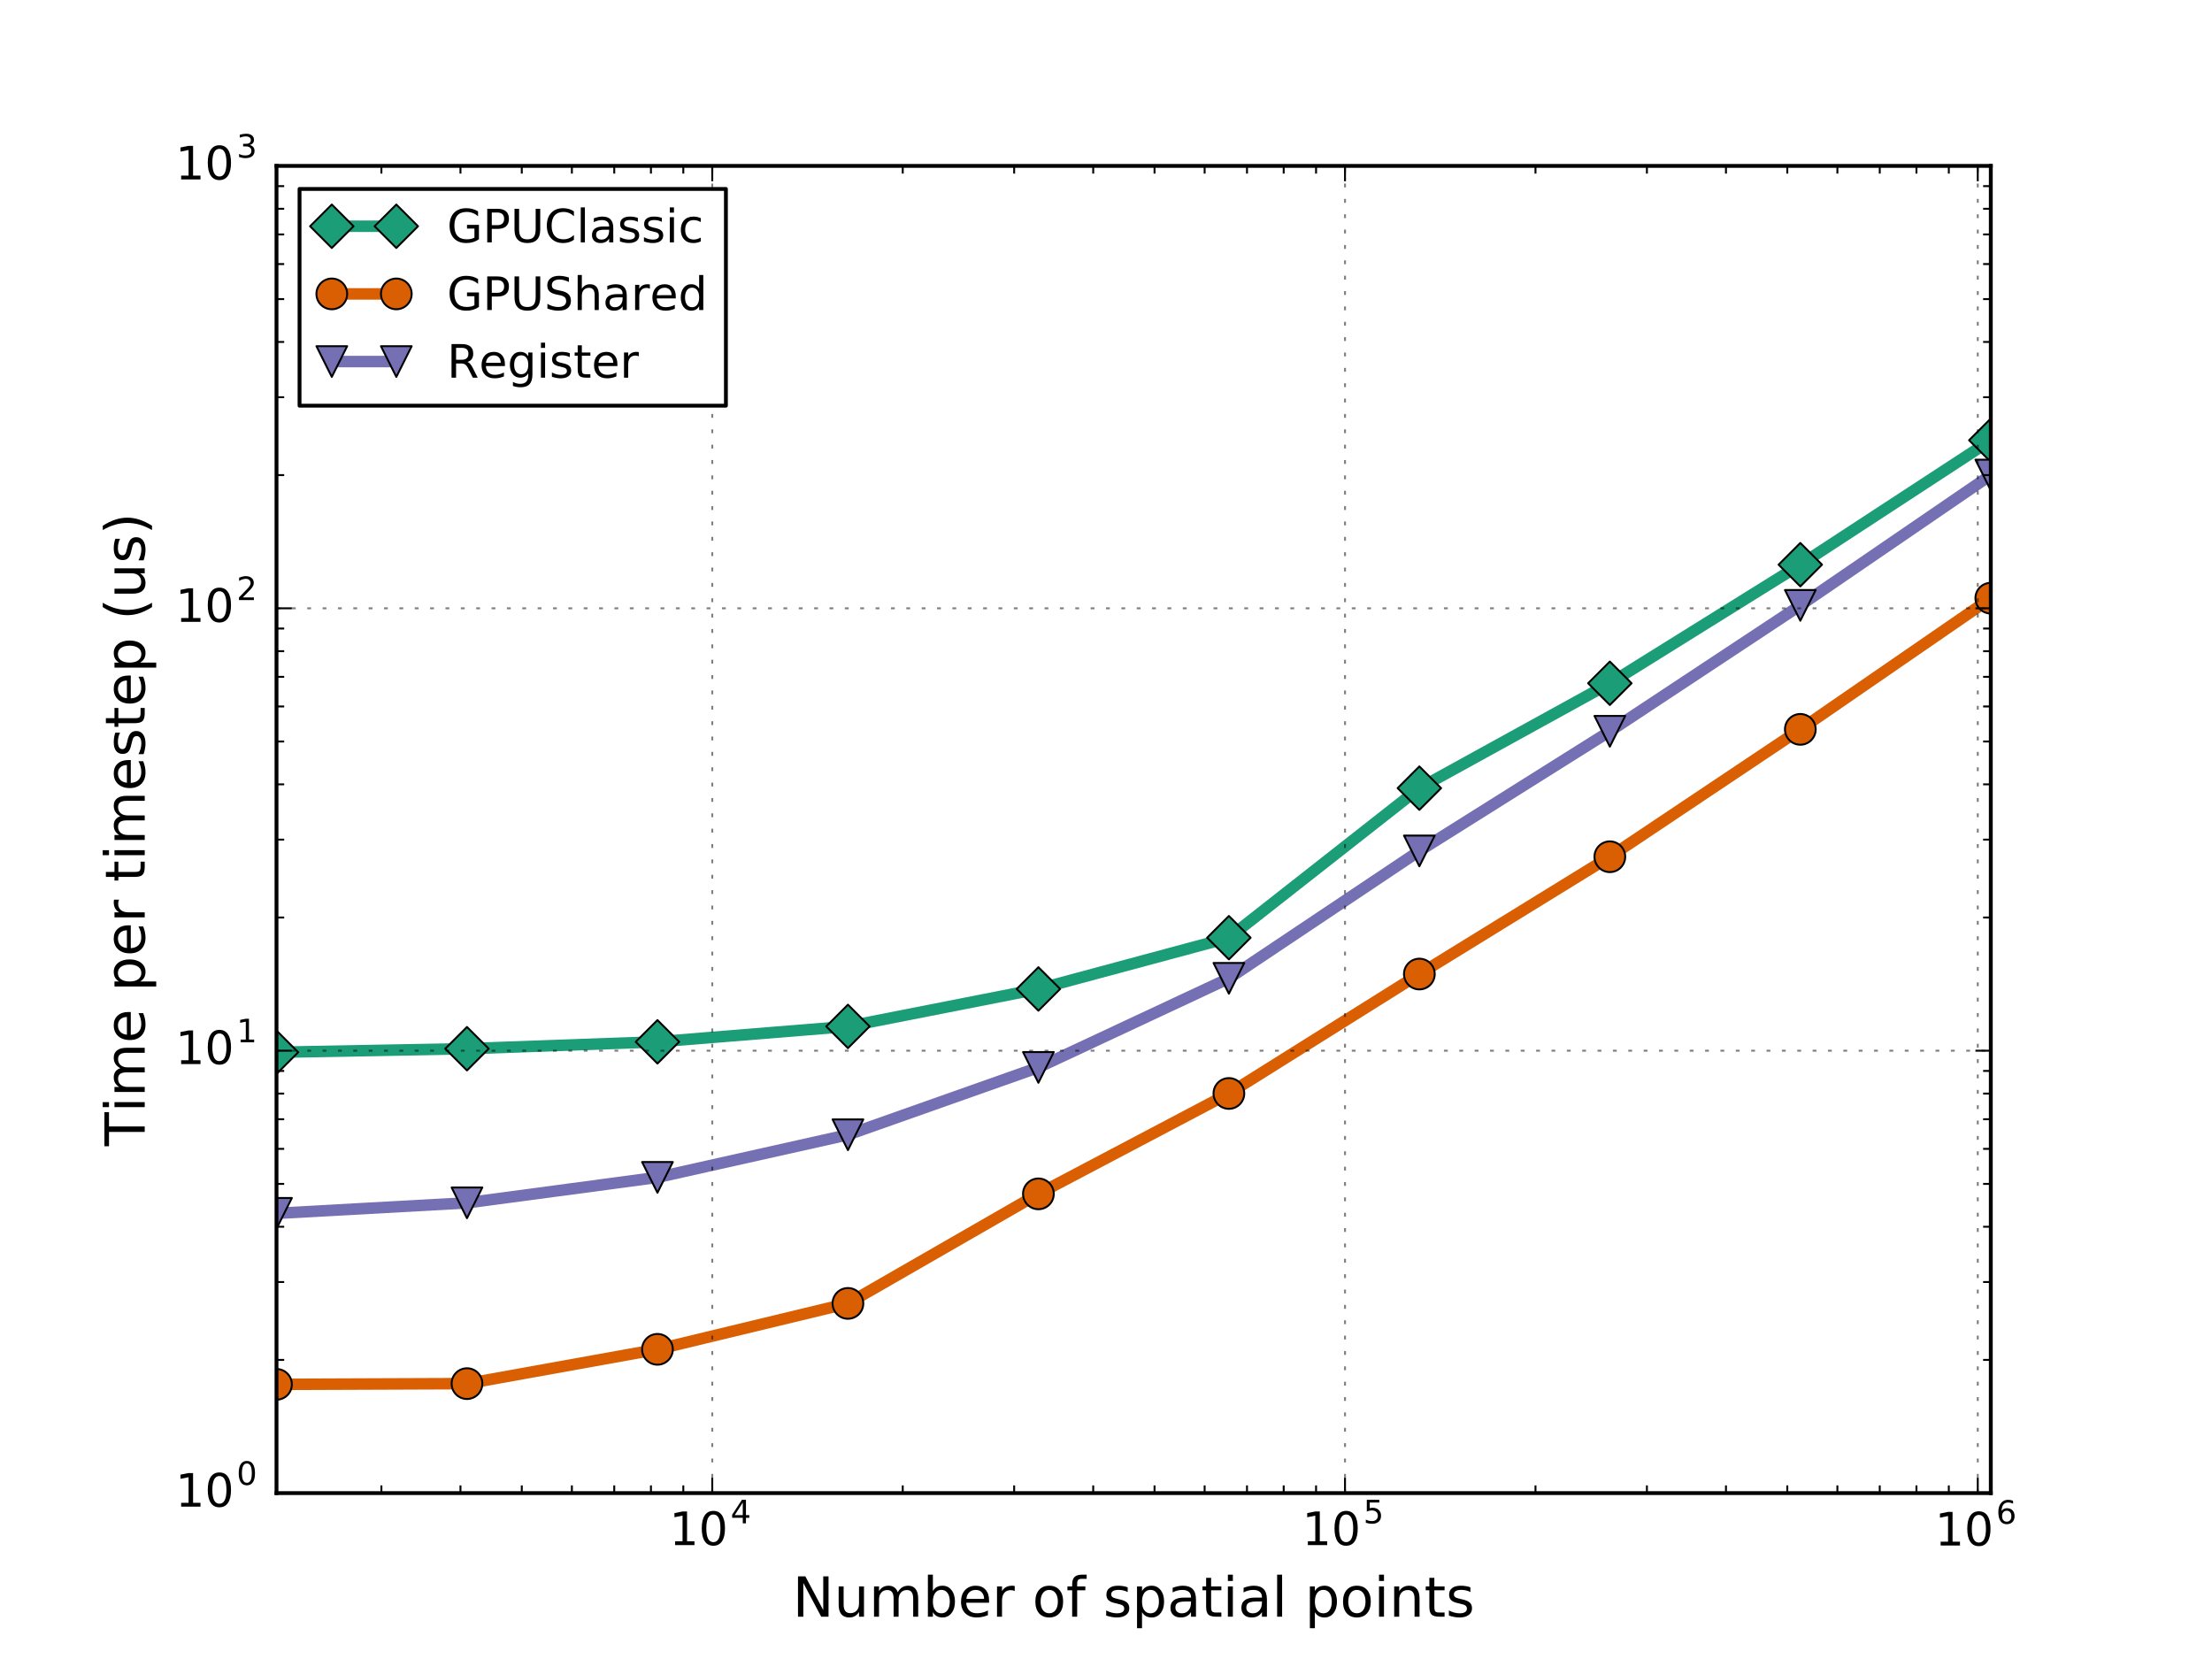 <?xml version="1.0"?>


<!-- Created with matplotlib (http://matplotlib.org/) -->
<svg height="432" version="1.1" viewBox="0 0 576 432" width="576" xmlns="http://www.w3.org/2000/svg" xmlns:xlink="http://www.w3.org/1999/xlink">
 <defs>
  <style type="text/css">
*{stroke-linecap:butt;stroke-linejoin:round;stroke-miterlimit:100000;}
  </style>
 </defs>
 <g id="figure_1">
  <g id="patch_1">
   <path d="M 0 432 
L 576 432 
L 576 0 
L 0 0 
z
" style="fill:#ffffff;"></path>
  </g>
  <g id="axes_1">
   <g id="patch_2">
    <path d="M 72 388.8 
L 518.4 388.8 
L 518.4 43.2 
L 72 43.2 
z
" style="fill:#ffffff;"></path>
   </g>
   <g id="line2d_1">
    <path clip-path="url(#pc273c7e3bc)" d="M 72 274.01 
L 121.6 273.079 
L 171.2 271.289 
L 220.8 267.273 
L 270.4 257.522 
L 320 244.176 
L 369.6 205.235 
L 419.2 177.923 
L 468.8 147.038 
L 518.4 114.636 
" style="fill:none;stroke:#1b9e77;stroke-linecap:square;stroke-width:3.0;"></path>
    <defs>
     <path d="M -0 5.657 
L 5.657 0 
L 0 -5.657 
L -5.657 -0 
z
" id="m5bae007b40" style="stroke:#000000;stroke-linejoin:miter;stroke-width:0.5;"></path>
    </defs>
    <g clip-path="url(#pc273c7e3bc)">
     <use style="fill:#1b9e77;stroke:#000000;stroke-linejoin:miter;stroke-width:0.5;" x="72.0" xlink:href="#m5bae007b40" y="274.01"></use>
     <use style="fill:#1b9e77;stroke:#000000;stroke-linejoin:miter;stroke-width:0.5;" x="121.6" xlink:href="#m5bae007b40" y="273.079"></use>
     <use style="fill:#1b9e77;stroke:#000000;stroke-linejoin:miter;stroke-width:0.5;" x="171.2" xlink:href="#m5bae007b40" y="271.289"></use>
     <use style="fill:#1b9e77;stroke:#000000;stroke-linejoin:miter;stroke-width:0.5;" x="220.8" xlink:href="#m5bae007b40" y="267.273"></use>
     <use style="fill:#1b9e77;stroke:#000000;stroke-linejoin:miter;stroke-width:0.5;" x="270.4" xlink:href="#m5bae007b40" y="257.522"></use>
     <use style="fill:#1b9e77;stroke:#000000;stroke-linejoin:miter;stroke-width:0.5;" x="320.0" xlink:href="#m5bae007b40" y="244.176"></use>
     <use style="fill:#1b9e77;stroke:#000000;stroke-linejoin:miter;stroke-width:0.5;" x="369.6" xlink:href="#m5bae007b40" y="205.235"></use>
     <use style="fill:#1b9e77;stroke:#000000;stroke-linejoin:miter;stroke-width:0.5;" x="419.2" xlink:href="#m5bae007b40" y="177.923"></use>
     <use style="fill:#1b9e77;stroke:#000000;stroke-linejoin:miter;stroke-width:0.5;" x="468.8" xlink:href="#m5bae007b40" y="147.038"></use>
     <use style="fill:#1b9e77;stroke:#000000;stroke-linejoin:miter;stroke-width:0.5;" x="518.4" xlink:href="#m5bae007b40" y="114.636"></use>
    </g>
   </g>
   <g id="line2d_2">
    <path clip-path="url(#pc273c7e3bc)" d="M 72 360.485 
L 121.6 360.294 
L 171.2 351.361 
L 220.8 339.405 
L 270.4 310.879 
L 320 284.735 
L 369.6 253.638 
L 419.2 223.095 
L 468.8 189.925 
L 518.4 155.765 
" style="fill:none;stroke:#d95f02;stroke-linecap:square;stroke-width:3.0;"></path>
    <defs>
     <path d="M 0 4 
C 1.061 4 2.078 3.579 2.828 2.828 
C 3.579 2.078 4 1.061 4 0 
C 4 -1.061 3.579 -2.078 2.828 -2.828 
C 2.078 -3.579 1.061 -4 0 -4 
C -1.061 -4 -2.078 -3.579 -2.828 -2.828 
C -3.579 -2.078 -4 -1.061 -4 0 
C -4 1.061 -3.579 2.078 -2.828 2.828 
C -2.078 3.579 -1.061 4 0 4 
z
" id="m7dd23262c0" style="stroke:#000000;stroke-width:0.5;"></path>
    </defs>
    <g clip-path="url(#pc273c7e3bc)">
     <use style="fill:#d95f02;stroke:#000000;stroke-width:0.5;" x="72.0" xlink:href="#m7dd23262c0" y="360.485"></use>
     <use style="fill:#d95f02;stroke:#000000;stroke-width:0.5;" x="121.6" xlink:href="#m7dd23262c0" y="360.294"></use>
     <use style="fill:#d95f02;stroke:#000000;stroke-width:0.5;" x="171.2" xlink:href="#m7dd23262c0" y="351.361"></use>
     <use style="fill:#d95f02;stroke:#000000;stroke-width:0.5;" x="220.8" xlink:href="#m7dd23262c0" y="339.405"></use>
     <use style="fill:#d95f02;stroke:#000000;stroke-width:0.5;" x="270.4" xlink:href="#m7dd23262c0" y="310.879"></use>
     <use style="fill:#d95f02;stroke:#000000;stroke-width:0.5;" x="320.0" xlink:href="#m7dd23262c0" y="284.735"></use>
     <use style="fill:#d95f02;stroke:#000000;stroke-width:0.5;" x="369.6" xlink:href="#m7dd23262c0" y="253.638"></use>
     <use style="fill:#d95f02;stroke:#000000;stroke-width:0.5;" x="419.2" xlink:href="#m7dd23262c0" y="223.095"></use>
     <use style="fill:#d95f02;stroke:#000000;stroke-width:0.5;" x="468.8" xlink:href="#m7dd23262c0" y="189.925"></use>
     <use style="fill:#d95f02;stroke:#000000;stroke-width:0.5;" x="518.4" xlink:href="#m7dd23262c0" y="155.765"></use>
    </g>
   </g>
   <g id="line2d_3">
    <path clip-path="url(#pc273c7e3bc)" d="M 72 315.958 
L 121.6 313.219 
L 171.2 306.586 
L 220.8 295.49 
L 270.4 277.954 
L 320 254.752 
L 369.6 221.583 
L 419.2 190.424 
L 468.8 157.637 
L 518.4 123.7 
" style="fill:none;stroke:#7570b3;stroke-linecap:square;stroke-width:3.0;"></path>
    <defs>
     <path d="M -0 4 
L 4 -4 
L -4 -4 
z
" id="m72d2b82592" style="stroke:#000000;stroke-linejoin:miter;stroke-width:0.5;"></path>
    </defs>
    <g clip-path="url(#pc273c7e3bc)">
     <use style="fill:#7570b3;stroke:#000000;stroke-linejoin:miter;stroke-width:0.5;" x="72.0" xlink:href="#m72d2b82592" y="315.958"></use>
     <use style="fill:#7570b3;stroke:#000000;stroke-linejoin:miter;stroke-width:0.5;" x="121.6" xlink:href="#m72d2b82592" y="313.219"></use>
     <use style="fill:#7570b3;stroke:#000000;stroke-linejoin:miter;stroke-width:0.5;" x="171.2" xlink:href="#m72d2b82592" y="306.586"></use>
     <use style="fill:#7570b3;stroke:#000000;stroke-linejoin:miter;stroke-width:0.5;" x="220.8" xlink:href="#m72d2b82592" y="295.49"></use>
     <use style="fill:#7570b3;stroke:#000000;stroke-linejoin:miter;stroke-width:0.5;" x="270.4" xlink:href="#m72d2b82592" y="277.954"></use>
     <use style="fill:#7570b3;stroke:#000000;stroke-linejoin:miter;stroke-width:0.5;" x="320.0" xlink:href="#m72d2b82592" y="254.752"></use>
     <use style="fill:#7570b3;stroke:#000000;stroke-linejoin:miter;stroke-width:0.5;" x="369.6" xlink:href="#m72d2b82592" y="221.583"></use>
     <use style="fill:#7570b3;stroke:#000000;stroke-linejoin:miter;stroke-width:0.5;" x="419.2" xlink:href="#m72d2b82592" y="190.424"></use>
     <use style="fill:#7570b3;stroke:#000000;stroke-linejoin:miter;stroke-width:0.5;" x="468.8" xlink:href="#m72d2b82592" y="157.637"></use>
     <use style="fill:#7570b3;stroke:#000000;stroke-linejoin:miter;stroke-width:0.5;" x="518.4" xlink:href="#m72d2b82592" y="123.7"></use>
    </g>
   </g>
   <g id="patch_3">
    <path d="M 72 43.2 
L 518.4 43.2 
" style="fill:none;stroke:#000000;stroke-linecap:square;stroke-linejoin:miter;"></path>
   </g>
   <g id="patch_4">
    <path d="M 518.4 388.8 
L 518.4 43.2 
" style="fill:none;stroke:#000000;stroke-linecap:square;stroke-linejoin:miter;"></path>
   </g>
   <g id="patch_5">
    <path d="M 72 388.8 
L 518.4 388.8 
" style="fill:none;stroke:#000000;stroke-linecap:square;stroke-linejoin:miter;"></path>
   </g>
   <g id="patch_6">
    <path d="M 72 388.8 
L 72 43.2 
" style="fill:none;stroke:#000000;stroke-linecap:square;stroke-linejoin:miter;"></path>
   </g>
   <g id="matplotlib.axis_1">
    <g id="xtick_1">
     <g id="line2d_4">
      <path clip-path="url(#pc273c7e3bc)" d="M 185.471 388.8 
L 185.471 43.2 
" style="fill:none;opacity:0.5;stroke:#000000;stroke-dasharray:1,3;stroke-dashoffset:0.0;stroke-width:0.5;"></path>
     </g>
     <g id="line2d_5">
      <defs>
       <path d="M 0 0 
L 0 -4 
" id="m4573aa902f" style="stroke:#000000;stroke-width:0.5;"></path>
      </defs>
      <g>
       <use style="stroke:#000000;stroke-width:0.5;" x="185.471" xlink:href="#m4573aa902f" y="388.8"></use>
      </g>
     </g>
     <g id="line2d_6">
      <defs>
       <path d="M 0 0 
L 0 4 
" id="m58fb57fc69" style="stroke:#000000;stroke-width:0.5;"></path>
      </defs>
      <g>
       <use style="stroke:#000000;stroke-width:0.5;" x="185.471" xlink:href="#m58fb57fc69" y="43.2"></use>
      </g>
     </g>
     <g id="text_1">
      
      <defs>
       <path d="M 31.781 66.406 
Q 24.172 66.406 20.328 58.906 
Q 16.5 51.422 16.5 36.375 
Q 16.5 21.391 20.328 13.891 
Q 24.172 6.391 31.781 6.391 
Q 39.453 6.391 43.281 13.891 
Q 47.125 21.391 47.125 36.375 
Q 47.125 51.422 43.281 58.906 
Q 39.453 66.406 31.781 66.406 
M 31.781 74.219 
Q 44.047 74.219 50.516 64.516 
Q 56.984 54.828 56.984 36.375 
Q 56.984 17.969 50.516 8.266 
Q 44.047 -1.422 31.781 -1.422 
Q 19.531 -1.422 13.062 8.266 
Q 6.594 17.969 6.594 36.375 
Q 6.594 54.828 13.062 64.516 
Q 19.531 74.219 31.781 74.219 
" id="BitstreamVeraSans-Roman-30"></path>
       <path d="M 12.406 8.297 
L 28.516 8.297 
L 28.516 63.922 
L 10.984 60.406 
L 10.984 69.391 
L 28.422 72.906 
L 38.281 72.906 
L 38.281 8.297 
L 54.391 8.297 
L 54.391 0 
L 12.406 0 
z
" id="BitstreamVeraSans-Roman-31"></path>
       <path d="M 37.797 64.312 
L 12.891 25.391 
L 37.797 25.391 
z
M 35.203 72.906 
L 47.609 72.906 
L 47.609 25.391 
L 58.016 25.391 
L 58.016 17.188 
L 47.609 17.188 
L 47.609 0 
L 37.797 0 
L 37.797 17.188 
L 4.891 17.188 
L 4.891 26.703 
z
" id="BitstreamVeraSans-Roman-34"></path>
      </defs>
      <g transform="translate(174.311 402.424)scale(0.12 -0.12)">
       <use transform="translate(0.0 0.716)" xlink:href="#BitstreamVeraSans-Roman-31"></use>
       <use transform="translate(63.623 0.716)" xlink:href="#BitstreamVeraSans-Roman-30"></use>
       <use transform="translate(132.759 47.966)scale(0.7)" xlink:href="#BitstreamVeraSans-Roman-34"></use>
      </g>
     </g>
    </g>
    <g id="xtick_2">
     <g id="line2d_7">
      <path clip-path="url(#pc273c7e3bc)" d="M 350.238 388.8 
L 350.238 43.2 
" style="fill:none;opacity:0.5;stroke:#000000;stroke-dasharray:1,3;stroke-dashoffset:0.0;stroke-width:0.5;"></path>
     </g>
     <g id="line2d_8">
      <g>
       <use style="stroke:#000000;stroke-width:0.5;" x="350.238" xlink:href="#m4573aa902f" y="388.8"></use>
      </g>
     </g>
     <g id="line2d_9">
      <g>
       <use style="stroke:#000000;stroke-width:0.5;" x="350.238" xlink:href="#m58fb57fc69" y="43.2"></use>
      </g>
     </g>
     <g id="text_2">
      
      <defs>
       <path d="M 10.797 72.906 
L 49.516 72.906 
L 49.516 64.594 
L 19.828 64.594 
L 19.828 46.734 
Q 21.969 47.469 24.109 47.828 
Q 26.266 48.188 28.422 48.188 
Q 40.625 48.188 47.75 41.5 
Q 54.891 34.812 54.891 23.391 
Q 54.891 11.625 47.562 5.094 
Q 40.234 -1.422 26.906 -1.422 
Q 22.312 -1.422 17.547 -0.641 
Q 12.797 0.141 7.719 1.703 
L 7.719 11.625 
Q 12.109 9.234 16.797 8.062 
Q 21.484 6.891 26.703 6.891 
Q 35.156 6.891 40.078 11.328 
Q 45.016 15.766 45.016 23.391 
Q 45.016 31 40.078 35.438 
Q 35.156 39.891 26.703 39.891 
Q 22.75 39.891 18.812 39.016 
Q 14.891 38.141 10.797 36.281 
z
" id="BitstreamVeraSans-Roman-35"></path>
      </defs>
      <g transform="translate(339.078 402.424)scale(0.12 -0.12)">
       <use transform="translate(0.0 0.716)" xlink:href="#BitstreamVeraSans-Roman-31"></use>
       <use transform="translate(63.623 0.716)" xlink:href="#BitstreamVeraSans-Roman-30"></use>
       <use transform="translate(132.759 47.966)scale(0.7)" xlink:href="#BitstreamVeraSans-Roman-35"></use>
      </g>
     </g>
    </g>
    <g id="xtick_3">
     <g id="line2d_10">
      <path clip-path="url(#pc273c7e3bc)" d="M 515.006 388.8 
L 515.006 43.2 
" style="fill:none;opacity:0.5;stroke:#000000;stroke-dasharray:1,3;stroke-dashoffset:0.0;stroke-width:0.5;"></path>
     </g>
     <g id="line2d_11">
      <g>
       <use style="stroke:#000000;stroke-width:0.5;" x="515.006" xlink:href="#m4573aa902f" y="388.8"></use>
      </g>
     </g>
     <g id="line2d_12">
      <g>
       <use style="stroke:#000000;stroke-width:0.5;" x="515.006" xlink:href="#m58fb57fc69" y="43.2"></use>
      </g>
     </g>
     <g id="text_3">
      
      <defs>
       <path d="M 33.016 40.375 
Q 26.375 40.375 22.484 35.828 
Q 18.609 31.297 18.609 23.391 
Q 18.609 15.531 22.484 10.953 
Q 26.375 6.391 33.016 6.391 
Q 39.656 6.391 43.531 10.953 
Q 47.406 15.531 47.406 23.391 
Q 47.406 31.297 43.531 35.828 
Q 39.656 40.375 33.016 40.375 
M 52.594 71.297 
L 52.594 62.312 
Q 48.875 64.062 45.094 64.984 
Q 41.312 65.922 37.594 65.922 
Q 27.828 65.922 22.672 59.328 
Q 17.531 52.734 16.797 39.406 
Q 19.672 43.656 24.016 45.922 
Q 28.375 48.188 33.594 48.188 
Q 44.578 48.188 50.953 41.516 
Q 57.328 34.859 57.328 23.391 
Q 57.328 12.156 50.688 5.359 
Q 44.047 -1.422 33.016 -1.422 
Q 20.359 -1.422 13.672 8.266 
Q 6.984 17.969 6.984 36.375 
Q 6.984 53.656 15.188 63.938 
Q 23.391 74.219 37.203 74.219 
Q 40.922 74.219 44.703 73.484 
Q 48.484 72.75 52.594 71.297 
" id="BitstreamVeraSans-Roman-36"></path>
      </defs>
      <g transform="translate(503.846 402.544)scale(0.12 -0.12)">
       <use transform="translate(0.0 0.797)" xlink:href="#BitstreamVeraSans-Roman-31"></use>
       <use transform="translate(63.623 0.797)" xlink:href="#BitstreamVeraSans-Roman-30"></use>
       <use transform="translate(132.759 48.047)scale(0.7)" xlink:href="#BitstreamVeraSans-Roman-36"></use>
      </g>
     </g>
    </g>
    <g id="xtick_4">
     <g id="line2d_13">
      <defs>
       <path d="M 0 0 
L 0 -2 
" id="macca8f764f" style="stroke:#000000;stroke-width:0.5;"></path>
      </defs>
      <g>
       <use style="stroke:#000000;stroke-width:0.5;" x="99.317" xlink:href="#macca8f764f" y="388.8"></use>
      </g>
     </g>
     <g id="line2d_14">
      <defs>
       <path d="M 0 0 
L 0 2 
" id="m726af00a66" style="stroke:#000000;stroke-width:0.5;"></path>
      </defs>
      <g>
       <use style="stroke:#000000;stroke-width:0.5;" x="99.317" xlink:href="#m726af00a66" y="43.2"></use>
      </g>
     </g>
    </g>
    <g id="xtick_5">
     <g id="line2d_15">
      <g>
       <use style="stroke:#000000;stroke-width:0.5;" x="119.903" xlink:href="#macca8f764f" y="388.8"></use>
      </g>
     </g>
     <g id="line2d_16">
      <g>
       <use style="stroke:#000000;stroke-width:0.5;" x="119.903" xlink:href="#m726af00a66" y="43.2"></use>
      </g>
     </g>
    </g>
    <g id="xtick_6">
     <g id="line2d_17">
      <g>
       <use style="stroke:#000000;stroke-width:0.5;" x="135.871" xlink:href="#macca8f764f" y="388.8"></use>
      </g>
     </g>
     <g id="line2d_18">
      <g>
       <use style="stroke:#000000;stroke-width:0.5;" x="135.871" xlink:href="#m726af00a66" y="43.2"></use>
      </g>
     </g>
    </g>
    <g id="xtick_7">
     <g id="line2d_19">
      <g>
       <use style="stroke:#000000;stroke-width:0.5;" x="148.917" xlink:href="#macca8f764f" y="388.8"></use>
      </g>
     </g>
     <g id="line2d_20">
      <g>
       <use style="stroke:#000000;stroke-width:0.5;" x="148.917" xlink:href="#m726af00a66" y="43.2"></use>
      </g>
     </g>
    </g>
    <g id="xtick_8">
     <g id="line2d_21">
      <g>
       <use style="stroke:#000000;stroke-width:0.5;" x="159.948" xlink:href="#macca8f764f" y="388.8"></use>
      </g>
     </g>
     <g id="line2d_22">
      <g>
       <use style="stroke:#000000;stroke-width:0.5;" x="159.948" xlink:href="#m726af00a66" y="43.2"></use>
      </g>
     </g>
    </g>
    <g id="xtick_9">
     <g id="line2d_23">
      <g>
       <use style="stroke:#000000;stroke-width:0.5;" x="169.503" xlink:href="#macca8f764f" y="388.8"></use>
      </g>
     </g>
     <g id="line2d_24">
      <g>
       <use style="stroke:#000000;stroke-width:0.5;" x="169.503" xlink:href="#m726af00a66" y="43.2"></use>
      </g>
     </g>
    </g>
    <g id="xtick_10">
     <g id="line2d_25">
      <g>
       <use style="stroke:#000000;stroke-width:0.5;" x="177.931" xlink:href="#macca8f764f" y="388.8"></use>
      </g>
     </g>
     <g id="line2d_26">
      <g>
       <use style="stroke:#000000;stroke-width:0.5;" x="177.931" xlink:href="#m726af00a66" y="43.2"></use>
      </g>
     </g>
    </g>
    <g id="xtick_11">
     <g id="line2d_27">
      <g>
       <use style="stroke:#000000;stroke-width:0.5;" x="235.071" xlink:href="#macca8f764f" y="388.8"></use>
      </g>
     </g>
     <g id="line2d_28">
      <g>
       <use style="stroke:#000000;stroke-width:0.5;" x="235.071" xlink:href="#m726af00a66" y="43.2"></use>
      </g>
     </g>
    </g>
    <g id="xtick_12">
     <g id="line2d_29">
      <g>
       <use style="stroke:#000000;stroke-width:0.5;" x="264.085" xlink:href="#macca8f764f" y="388.8"></use>
      </g>
     </g>
     <g id="line2d_30">
      <g>
       <use style="stroke:#000000;stroke-width:0.5;" x="264.085" xlink:href="#m726af00a66" y="43.2"></use>
      </g>
     </g>
    </g>
    <g id="xtick_13">
     <g id="line2d_31">
      <g>
       <use style="stroke:#000000;stroke-width:0.5;" x="284.671" xlink:href="#macca8f764f" y="388.8"></use>
      </g>
     </g>
     <g id="line2d_32">
      <g>
       <use style="stroke:#000000;stroke-width:0.5;" x="284.671" xlink:href="#m726af00a66" y="43.2"></use>
      </g>
     </g>
    </g>
    <g id="xtick_14">
     <g id="line2d_33">
      <g>
       <use style="stroke:#000000;stroke-width:0.5;" x="300.638" xlink:href="#macca8f764f" y="388.8"></use>
      </g>
     </g>
     <g id="line2d_34">
      <g>
       <use style="stroke:#000000;stroke-width:0.5;" x="300.638" xlink:href="#m726af00a66" y="43.2"></use>
      </g>
     </g>
    </g>
    <g id="xtick_15">
     <g id="line2d_35">
      <g>
       <use style="stroke:#000000;stroke-width:0.5;" x="313.685" xlink:href="#macca8f764f" y="388.8"></use>
      </g>
     </g>
     <g id="line2d_36">
      <g>
       <use style="stroke:#000000;stroke-width:0.5;" x="313.685" xlink:href="#m726af00a66" y="43.2"></use>
      </g>
     </g>
    </g>
    <g id="xtick_16">
     <g id="line2d_37">
      <g>
       <use style="stroke:#000000;stroke-width:0.5;" x="324.715" xlink:href="#macca8f764f" y="388.8"></use>
      </g>
     </g>
     <g id="line2d_38">
      <g>
       <use style="stroke:#000000;stroke-width:0.5;" x="324.715" xlink:href="#m726af00a66" y="43.2"></use>
      </g>
     </g>
    </g>
    <g id="xtick_17">
     <g id="line2d_39">
      <g>
       <use style="stroke:#000000;stroke-width:0.5;" x="334.271" xlink:href="#macca8f764f" y="388.8"></use>
      </g>
     </g>
     <g id="line2d_40">
      <g>
       <use style="stroke:#000000;stroke-width:0.5;" x="334.271" xlink:href="#m726af00a66" y="43.2"></use>
      </g>
     </g>
    </g>
    <g id="xtick_18">
     <g id="line2d_41">
      <g>
       <use style="stroke:#000000;stroke-width:0.5;" x="342.699" xlink:href="#macca8f764f" y="388.8"></use>
      </g>
     </g>
     <g id="line2d_42">
      <g>
       <use style="stroke:#000000;stroke-width:0.5;" x="342.699" xlink:href="#m726af00a66" y="43.2"></use>
      </g>
     </g>
    </g>
    <g id="xtick_19">
     <g id="line2d_43">
      <g>
       <use style="stroke:#000000;stroke-width:0.5;" x="399.838" xlink:href="#macca8f764f" y="388.8"></use>
      </g>
     </g>
     <g id="line2d_44">
      <g>
       <use style="stroke:#000000;stroke-width:0.5;" x="399.838" xlink:href="#m726af00a66" y="43.2"></use>
      </g>
     </g>
    </g>
    <g id="xtick_20">
     <g id="line2d_45">
      <g>
       <use style="stroke:#000000;stroke-width:0.5;" x="428.852" xlink:href="#macca8f764f" y="388.8"></use>
      </g>
     </g>
     <g id="line2d_46">
      <g>
       <use style="stroke:#000000;stroke-width:0.5;" x="428.852" xlink:href="#m726af00a66" y="43.2"></use>
      </g>
     </g>
    </g>
    <g id="xtick_21">
     <g id="line2d_47">
      <g>
       <use style="stroke:#000000;stroke-width:0.5;" x="449.438" xlink:href="#macca8f764f" y="388.8"></use>
      </g>
     </g>
     <g id="line2d_48">
      <g>
       <use style="stroke:#000000;stroke-width:0.5;" x="449.438" xlink:href="#m726af00a66" y="43.2"></use>
      </g>
     </g>
    </g>
    <g id="xtick_22">
     <g id="line2d_49">
      <g>
       <use style="stroke:#000000;stroke-width:0.5;" x="465.406" xlink:href="#macca8f764f" y="388.8"></use>
      </g>
     </g>
     <g id="line2d_50">
      <g>
       <use style="stroke:#000000;stroke-width:0.5;" x="465.406" xlink:href="#m726af00a66" y="43.2"></use>
      </g>
     </g>
    </g>
    <g id="xtick_23">
     <g id="line2d_51">
      <g>
       <use style="stroke:#000000;stroke-width:0.5;" x="478.452" xlink:href="#macca8f764f" y="388.8"></use>
      </g>
     </g>
     <g id="line2d_52">
      <g>
       <use style="stroke:#000000;stroke-width:0.5;" x="478.452" xlink:href="#m726af00a66" y="43.2"></use>
      </g>
     </g>
    </g>
    <g id="xtick_24">
     <g id="line2d_53">
      <g>
       <use style="stroke:#000000;stroke-width:0.5;" x="489.483" xlink:href="#macca8f764f" y="388.8"></use>
      </g>
     </g>
     <g id="line2d_54">
      <g>
       <use style="stroke:#000000;stroke-width:0.5;" x="489.483" xlink:href="#m726af00a66" y="43.2"></use>
      </g>
     </g>
    </g>
    <g id="xtick_25">
     <g id="line2d_55">
      <g>
       <use style="stroke:#000000;stroke-width:0.5;" x="499.038" xlink:href="#macca8f764f" y="388.8"></use>
      </g>
     </g>
     <g id="line2d_56">
      <g>
       <use style="stroke:#000000;stroke-width:0.5;" x="499.038" xlink:href="#m726af00a66" y="43.2"></use>
      </g>
     </g>
    </g>
    <g id="xtick_26">
     <g id="line2d_57">
      <g>
       <use style="stroke:#000000;stroke-width:0.5;" x="507.466" xlink:href="#macca8f764f" y="388.8"></use>
      </g>
     </g>
     <g id="line2d_58">
      <g>
       <use style="stroke:#000000;stroke-width:0.5;" x="507.466" xlink:href="#m726af00a66" y="43.2"></use>
      </g>
     </g>
    </g>
    <g id="text_4">
     
     <defs>
      <path id="BitstreamVeraSans-Roman-20"></path>
      <path d="M 9.812 72.906 
L 23.094 72.906 
L 55.422 11.922 
L 55.422 72.906 
L 64.984 72.906 
L 64.984 0 
L 51.703 0 
L 19.391 60.984 
L 19.391 0 
L 9.812 0 
z
" id="BitstreamVeraSans-Roman-4e"></path>
      <path d="M 37.109 75.984 
L 37.109 68.5 
L 28.516 68.5 
Q 23.688 68.5 21.797 66.547 
Q 19.922 64.594 19.922 59.516 
L 19.922 54.688 
L 34.719 54.688 
L 34.719 47.703 
L 19.922 47.703 
L 19.922 0 
L 10.891 0 
L 10.891 47.703 
L 2.297 47.703 
L 2.297 54.688 
L 10.891 54.688 
L 10.891 58.5 
Q 10.891 67.625 15.141 71.797 
Q 19.391 75.984 28.609 75.984 
z
" id="BitstreamVeraSans-Roman-66"></path>
      <path d="M 54.891 33.016 
L 54.891 0 
L 45.906 0 
L 45.906 32.719 
Q 45.906 40.484 42.875 44.328 
Q 39.844 48.188 33.797 48.188 
Q 26.516 48.188 22.312 43.547 
Q 18.109 38.922 18.109 30.906 
L 18.109 0 
L 9.078 0 
L 9.078 54.688 
L 18.109 54.688 
L 18.109 46.188 
Q 21.344 51.125 25.703 53.562 
Q 30.078 56 35.797 56 
Q 45.219 56 50.047 50.172 
Q 54.891 44.344 54.891 33.016 
" id="BitstreamVeraSans-Roman-6e"></path>
      <path d="M 52 44.188 
Q 55.375 50.25 60.062 53.125 
Q 64.75 56 71.094 56 
Q 79.641 56 84.281 50.016 
Q 88.922 44.047 88.922 33.016 
L 88.922 0 
L 79.891 0 
L 79.891 32.719 
Q 79.891 40.578 77.094 44.375 
Q 74.312 48.188 68.609 48.188 
Q 61.625 48.188 57.562 43.547 
Q 53.516 38.922 53.516 30.906 
L 53.516 0 
L 44.484 0 
L 44.484 32.719 
Q 44.484 40.625 41.703 44.406 
Q 38.922 48.188 33.109 48.188 
Q 26.219 48.188 22.156 43.531 
Q 18.109 38.875 18.109 30.906 
L 18.109 0 
L 9.078 0 
L 9.078 54.688 
L 18.109 54.688 
L 18.109 46.188 
Q 21.188 51.219 25.484 53.609 
Q 29.781 56 35.688 56 
Q 41.656 56 45.828 52.969 
Q 50 49.953 52 44.188 
" id="BitstreamVeraSans-Roman-6d"></path>
      <path d="M 30.609 48.391 
Q 23.391 48.391 19.188 42.75 
Q 14.984 37.109 14.984 27.297 
Q 14.984 17.484 19.156 11.844 
Q 23.344 6.203 30.609 6.203 
Q 37.797 6.203 41.984 11.859 
Q 46.188 17.531 46.188 27.297 
Q 46.188 37.016 41.984 42.703 
Q 37.797 48.391 30.609 48.391 
M 30.609 56 
Q 42.328 56 49.016 48.375 
Q 55.719 40.766 55.719 27.297 
Q 55.719 13.875 49.016 6.219 
Q 42.328 -1.422 30.609 -1.422 
Q 18.844 -1.422 12.172 6.219 
Q 5.516 13.875 5.516 27.297 
Q 5.516 40.766 12.172 48.375 
Q 18.844 56 30.609 56 
" id="BitstreamVeraSans-Roman-6f"></path>
      <path d="M 18.312 70.219 
L 18.312 54.688 
L 36.812 54.688 
L 36.812 47.703 
L 18.312 47.703 
L 18.312 18.016 
Q 18.312 11.328 20.141 9.422 
Q 21.969 7.516 27.594 7.516 
L 36.812 7.516 
L 36.812 0 
L 27.594 0 
Q 17.188 0 13.234 3.875 
Q 9.281 7.766 9.281 18.016 
L 9.281 47.703 
L 2.688 47.703 
L 2.688 54.688 
L 9.281 54.688 
L 9.281 70.219 
z
" id="BitstreamVeraSans-Roman-74"></path>
      <path d="M 9.422 75.984 
L 18.406 75.984 
L 18.406 0 
L 9.422 0 
z
" id="BitstreamVeraSans-Roman-6c"></path>
      <path d="M 9.422 54.688 
L 18.406 54.688 
L 18.406 0 
L 9.422 0 
z
M 9.422 75.984 
L 18.406 75.984 
L 18.406 64.594 
L 9.422 64.594 
z
" id="BitstreamVeraSans-Roman-69"></path>
      <path d="M 56.203 29.594 
L 56.203 25.203 
L 14.891 25.203 
Q 15.484 15.922 20.484 11.062 
Q 25.484 6.203 34.422 6.203 
Q 39.594 6.203 44.453 7.469 
Q 49.312 8.734 54.109 11.281 
L 54.109 2.781 
Q 49.266 0.734 44.188 -0.344 
Q 39.109 -1.422 33.891 -1.422 
Q 20.797 -1.422 13.156 6.188 
Q 5.516 13.812 5.516 26.812 
Q 5.516 40.234 12.766 48.109 
Q 20.016 56 32.328 56 
Q 43.359 56 49.781 48.891 
Q 56.203 41.797 56.203 29.594 
M 47.219 32.234 
Q 47.125 39.594 43.094 43.984 
Q 39.062 48.391 32.422 48.391 
Q 24.906 48.391 20.391 44.141 
Q 15.875 39.891 15.188 32.172 
z
" id="BitstreamVeraSans-Roman-65"></path>
      <path d="M 34.281 27.484 
Q 23.391 27.484 19.188 25 
Q 14.984 22.516 14.984 16.5 
Q 14.984 11.719 18.141 8.906 
Q 21.297 6.109 26.703 6.109 
Q 34.188 6.109 38.703 11.406 
Q 43.219 16.703 43.219 25.484 
L 43.219 27.484 
z
M 52.203 31.203 
L 52.203 0 
L 43.219 0 
L 43.219 8.297 
Q 40.141 3.328 35.547 0.953 
Q 30.953 -1.422 24.312 -1.422 
Q 15.922 -1.422 10.953 3.297 
Q 6 8.016 6 15.922 
Q 6 25.141 12.172 29.828 
Q 18.359 34.516 30.609 34.516 
L 43.219 34.516 
L 43.219 35.406 
Q 43.219 41.609 39.141 45 
Q 35.062 48.391 27.688 48.391 
Q 23 48.391 18.547 47.266 
Q 14.109 46.141 10.016 43.891 
L 10.016 52.203 
Q 14.938 54.109 19.578 55.047 
Q 24.219 56 28.609 56 
Q 40.484 56 46.344 49.844 
Q 52.203 43.703 52.203 31.203 
" id="BitstreamVeraSans-Roman-61"></path>
      <path d="M 8.5 21.578 
L 8.5 54.688 
L 17.484 54.688 
L 17.484 21.922 
Q 17.484 14.156 20.5 10.266 
Q 23.531 6.391 29.594 6.391 
Q 36.859 6.391 41.078 11.031 
Q 45.312 15.672 45.312 23.688 
L 45.312 54.688 
L 54.297 54.688 
L 54.297 0 
L 45.312 0 
L 45.312 8.406 
Q 42.047 3.422 37.719 1 
Q 33.406 -1.422 27.688 -1.422 
Q 18.266 -1.422 13.375 4.438 
Q 8.5 10.297 8.5 21.578 
" id="BitstreamVeraSans-Roman-75"></path>
      <path d="M 41.109 46.297 
Q 39.594 47.172 37.812 47.578 
Q 36.031 48 33.891 48 
Q 26.266 48 22.188 43.047 
Q 18.109 38.094 18.109 28.812 
L 18.109 0 
L 9.078 0 
L 9.078 54.688 
L 18.109 54.688 
L 18.109 46.188 
Q 20.953 51.172 25.484 53.578 
Q 30.031 56 36.531 56 
Q 37.453 56 38.578 55.875 
Q 39.703 55.766 41.062 55.516 
z
" id="BitstreamVeraSans-Roman-72"></path>
      <path d="M 44.281 53.078 
L 44.281 44.578 
Q 40.484 46.531 36.375 47.5 
Q 32.281 48.484 27.875 48.484 
Q 21.188 48.484 17.844 46.438 
Q 14.5 44.391 14.5 40.281 
Q 14.5 37.156 16.891 35.375 
Q 19.281 33.594 26.516 31.984 
L 29.594 31.297 
Q 39.156 29.25 43.188 25.516 
Q 47.219 21.781 47.219 15.094 
Q 47.219 7.469 41.188 3.016 
Q 35.156 -1.422 24.609 -1.422 
Q 20.219 -1.422 15.453 -0.562 
Q 10.688 0.297 5.422 2 
L 5.422 11.281 
Q 10.406 8.688 15.234 7.391 
Q 20.062 6.109 24.812 6.109 
Q 31.156 6.109 34.562 8.281 
Q 37.984 10.453 37.984 14.406 
Q 37.984 18.062 35.516 20.016 
Q 33.062 21.969 24.703 23.781 
L 21.578 24.516 
Q 13.234 26.266 9.516 29.906 
Q 5.812 33.547 5.812 39.891 
Q 5.812 47.609 11.281 51.797 
Q 16.75 56 26.812 56 
Q 31.781 56 36.172 55.266 
Q 40.578 54.547 44.281 53.078 
" id="BitstreamVeraSans-Roman-73"></path>
      <path d="M 18.109 8.203 
L 18.109 -20.797 
L 9.078 -20.797 
L 9.078 54.688 
L 18.109 54.688 
L 18.109 46.391 
Q 20.953 51.266 25.266 53.625 
Q 29.594 56 35.594 56 
Q 45.562 56 51.781 48.094 
Q 58.016 40.188 58.016 27.297 
Q 58.016 14.406 51.781 6.484 
Q 45.562 -1.422 35.594 -1.422 
Q 29.594 -1.422 25.266 0.953 
Q 20.953 3.328 18.109 8.203 
M 48.688 27.297 
Q 48.688 37.203 44.609 42.844 
Q 40.531 48.484 33.406 48.484 
Q 26.266 48.484 22.188 42.844 
Q 18.109 37.203 18.109 27.297 
Q 18.109 17.391 22.188 11.75 
Q 26.266 6.109 33.406 6.109 
Q 40.531 6.109 44.609 11.75 
Q 48.688 17.391 48.688 27.297 
" id="BitstreamVeraSans-Roman-70"></path>
      <path d="M 48.688 27.297 
Q 48.688 37.203 44.609 42.844 
Q 40.531 48.484 33.406 48.484 
Q 26.266 48.484 22.188 42.844 
Q 18.109 37.203 18.109 27.297 
Q 18.109 17.391 22.188 11.75 
Q 26.266 6.109 33.406 6.109 
Q 40.531 6.109 44.609 11.75 
Q 48.688 17.391 48.688 27.297 
M 18.109 46.391 
Q 20.953 51.266 25.266 53.625 
Q 29.594 56 35.594 56 
Q 45.562 56 51.781 48.094 
Q 58.016 40.188 58.016 27.297 
Q 58.016 14.406 51.781 6.484 
Q 45.562 -1.422 35.594 -1.422 
Q 29.594 -1.422 25.266 0.953 
Q 20.953 3.328 18.109 8.203 
L 18.109 0 
L 9.078 0 
L 9.078 75.984 
L 18.109 75.984 
z
" id="BitstreamVeraSans-Roman-62"></path>
     </defs>
     <g transform="translate(206.389 420.982)scale(0.144 -0.144)">
      <use xlink:href="#BitstreamVeraSans-Roman-4e"></use>
      <use x="74.805" xlink:href="#BitstreamVeraSans-Roman-75"></use>
      <use x="138.184" xlink:href="#BitstreamVeraSans-Roman-6d"></use>
      <use x="235.596" xlink:href="#BitstreamVeraSans-Roman-62"></use>
      <use x="299.072" xlink:href="#BitstreamVeraSans-Roman-65"></use>
      <use x="360.596" xlink:href="#BitstreamVeraSans-Roman-72"></use>
      <use x="401.709" xlink:href="#BitstreamVeraSans-Roman-20"></use>
      <use x="433.496" xlink:href="#BitstreamVeraSans-Roman-6f"></use>
      <use x="494.678" xlink:href="#BitstreamVeraSans-Roman-66"></use>
      <use x="529.883" xlink:href="#BitstreamVeraSans-Roman-20"></use>
      <use x="561.67" xlink:href="#BitstreamVeraSans-Roman-73"></use>
      <use x="613.77" xlink:href="#BitstreamVeraSans-Roman-70"></use>
      <use x="677.246" xlink:href="#BitstreamVeraSans-Roman-61"></use>
      <use x="738.525" xlink:href="#BitstreamVeraSans-Roman-74"></use>
      <use x="777.734" xlink:href="#BitstreamVeraSans-Roman-69"></use>
      <use x="805.518" xlink:href="#BitstreamVeraSans-Roman-61"></use>
      <use x="866.797" xlink:href="#BitstreamVeraSans-Roman-6c"></use>
      <use x="894.58" xlink:href="#BitstreamVeraSans-Roman-20"></use>
      <use x="926.367" xlink:href="#BitstreamVeraSans-Roman-70"></use>
      <use x="989.844" xlink:href="#BitstreamVeraSans-Roman-6f"></use>
      <use x="1051.025" xlink:href="#BitstreamVeraSans-Roman-69"></use>
      <use x="1078.809" xlink:href="#BitstreamVeraSans-Roman-6e"></use>
      <use x="1142.188" xlink:href="#BitstreamVeraSans-Roman-74"></use>
      <use x="1181.396" xlink:href="#BitstreamVeraSans-Roman-73"></use>
     </g>
    </g>
   </g>
   <g id="matplotlib.axis_2">
    <g id="ytick_1">
     <g id="line2d_59">
      <path clip-path="url(#pc273c7e3bc)" d="M 72 388.8 
L 518.4 388.8 
" style="fill:none;opacity:0.5;stroke:#000000;stroke-dasharray:1,3;stroke-dashoffset:0.0;stroke-width:0.5;"></path>
     </g>
     <g id="line2d_60">
      <defs>
       <path d="M 0 0 
L 4 0 
" id="m570669ecac" style="stroke:#000000;stroke-width:0.5;"></path>
      </defs>
      <g>
       <use style="stroke:#000000;stroke-width:0.5;" x="72.0" xlink:href="#m570669ecac" y="388.8"></use>
      </g>
     </g>
     <g id="line2d_61">
      <defs>
       <path d="M 0 0 
L -4 0 
" id="m27d3f148e4" style="stroke:#000000;stroke-width:0.5;"></path>
      </defs>
      <g>
       <use style="stroke:#000000;stroke-width:0.5;" x="518.4" xlink:href="#m27d3f148e4" y="388.8"></use>
      </g>
     </g>
     <g id="text_5">
      
      <g transform="translate(45.68 392.424)scale(0.12 -0.12)">
       <use transform="translate(0.0 0.797)" xlink:href="#BitstreamVeraSans-Roman-31"></use>
       <use transform="translate(63.623 0.797)" xlink:href="#BitstreamVeraSans-Roman-30"></use>
       <use transform="translate(132.759 48.047)scale(0.7)" xlink:href="#BitstreamVeraSans-Roman-30"></use>
      </g>
     </g>
    </g>
    <g id="ytick_2">
     <g id="line2d_62">
      <path clip-path="url(#pc273c7e3bc)" d="M 72 273.6 
L 518.4 273.6 
" style="fill:none;opacity:0.5;stroke:#000000;stroke-dasharray:1,3;stroke-dashoffset:0.0;stroke-width:0.5;"></path>
     </g>
     <g id="line2d_63">
      <g>
       <use style="stroke:#000000;stroke-width:0.5;" x="72.0" xlink:href="#m570669ecac" y="273.6"></use>
      </g>
     </g>
     <g id="line2d_64">
      <g>
       <use style="stroke:#000000;stroke-width:0.5;" x="518.4" xlink:href="#m27d3f148e4" y="273.6"></use>
      </g>
     </g>
     <g id="text_6">
      
      <g transform="translate(45.68 277.164)scale(0.12 -0.12)">
       <use transform="translate(0.0 0.716)" xlink:href="#BitstreamVeraSans-Roman-31"></use>
       <use transform="translate(63.623 0.716)" xlink:href="#BitstreamVeraSans-Roman-30"></use>
       <use transform="translate(132.759 47.966)scale(0.7)" xlink:href="#BitstreamVeraSans-Roman-31"></use>
      </g>
     </g>
    </g>
    <g id="ytick_3">
     <g id="line2d_65">
      <path clip-path="url(#pc273c7e3bc)" d="M 72 158.4 
L 518.4 158.4 
" style="fill:none;opacity:0.5;stroke:#000000;stroke-dasharray:1,3;stroke-dashoffset:0.0;stroke-width:0.5;"></path>
     </g>
     <g id="line2d_66">
      <g>
       <use style="stroke:#000000;stroke-width:0.5;" x="72.0" xlink:href="#m570669ecac" y="158.4"></use>
      </g>
     </g>
     <g id="line2d_67">
      <g>
       <use style="stroke:#000000;stroke-width:0.5;" x="518.4" xlink:href="#m27d3f148e4" y="158.4"></use>
      </g>
     </g>
     <g id="text_7">
      
      <defs>
       <path d="M 19.188 8.297 
L 53.609 8.297 
L 53.609 0 
L 7.328 0 
L 7.328 8.297 
Q 12.938 14.109 22.625 23.891 
Q 32.328 33.688 34.812 36.531 
Q 39.547 41.844 41.422 45.531 
Q 43.312 49.219 43.312 52.781 
Q 43.312 58.594 39.234 62.25 
Q 35.156 65.922 28.609 65.922 
Q 23.969 65.922 18.812 64.312 
Q 13.672 62.703 7.812 59.422 
L 7.812 69.391 
Q 13.766 71.781 18.938 73 
Q 24.125 74.219 28.422 74.219 
Q 39.75 74.219 46.484 68.547 
Q 53.219 62.891 53.219 53.422 
Q 53.219 48.922 51.531 44.891 
Q 49.859 40.875 45.406 35.406 
Q 44.188 33.984 37.641 27.219 
Q 31.109 20.453 19.188 8.297 
" id="BitstreamVeraSans-Roman-32"></path>
      </defs>
      <g transform="translate(45.68 162.024)scale(0.12 -0.12)">
       <use transform="translate(0.0 0.797)" xlink:href="#BitstreamVeraSans-Roman-31"></use>
       <use transform="translate(63.623 0.797)" xlink:href="#BitstreamVeraSans-Roman-30"></use>
       <use transform="translate(132.759 48.047)scale(0.7)" xlink:href="#BitstreamVeraSans-Roman-32"></use>
      </g>
     </g>
    </g>
    <g id="ytick_4">
     <g id="line2d_68">
      <path clip-path="url(#pc273c7e3bc)" d="M 72 43.2 
L 518.4 43.2 
" style="fill:none;opacity:0.5;stroke:#000000;stroke-dasharray:1,3;stroke-dashoffset:0.0;stroke-width:0.5;"></path>
     </g>
     <g id="line2d_69">
      <g>
       <use style="stroke:#000000;stroke-width:0.5;" x="72.0" xlink:href="#m570669ecac" y="43.2"></use>
      </g>
     </g>
     <g id="line2d_70">
      <g>
       <use style="stroke:#000000;stroke-width:0.5;" x="518.4" xlink:href="#m27d3f148e4" y="43.2"></use>
      </g>
     </g>
     <g id="text_8">
      
      <defs>
       <path d="M 40.578 39.312 
Q 47.656 37.797 51.625 33 
Q 55.609 28.219 55.609 21.188 
Q 55.609 10.406 48.188 4.484 
Q 40.766 -1.422 27.094 -1.422 
Q 22.516 -1.422 17.656 -0.516 
Q 12.797 0.391 7.625 2.203 
L 7.625 11.719 
Q 11.719 9.328 16.594 8.109 
Q 21.484 6.891 26.812 6.891 
Q 36.078 6.891 40.938 10.547 
Q 45.797 14.203 45.797 21.188 
Q 45.797 27.641 41.281 31.266 
Q 36.766 34.906 28.719 34.906 
L 20.219 34.906 
L 20.219 43.016 
L 29.109 43.016 
Q 36.375 43.016 40.234 45.922 
Q 44.094 48.828 44.094 54.297 
Q 44.094 59.906 40.109 62.906 
Q 36.141 65.922 28.719 65.922 
Q 24.656 65.922 20.016 65.031 
Q 15.375 64.156 9.812 62.312 
L 9.812 71.094 
Q 15.438 72.656 20.344 73.438 
Q 25.25 74.219 29.594 74.219 
Q 40.828 74.219 47.359 69.109 
Q 53.906 64.016 53.906 55.328 
Q 53.906 49.266 50.438 45.094 
Q 46.969 40.922 40.578 39.312 
" id="BitstreamVeraSans-Roman-33"></path>
      </defs>
      <g transform="translate(45.68 46.824)scale(0.12 -0.12)">
       <use transform="translate(0.0 0.797)" xlink:href="#BitstreamVeraSans-Roman-31"></use>
       <use transform="translate(63.623 0.797)" xlink:href="#BitstreamVeraSans-Roman-30"></use>
       <use transform="translate(132.759 48.047)scale(0.7)" xlink:href="#BitstreamVeraSans-Roman-33"></use>
      </g>
     </g>
    </g>
    <g id="ytick_5">
     <g id="line2d_71">
      <defs>
       <path d="M 0 0 
L 2 0 
" id="md3380c1295" style="stroke:#000000;stroke-width:0.5;"></path>
      </defs>
      <g>
       <use style="stroke:#000000;stroke-width:0.5;" x="72.0" xlink:href="#md3380c1295" y="354.121"></use>
      </g>
     </g>
     <g id="line2d_72">
      <defs>
       <path d="M 0 0 
L -2 0 
" id="m5431a55a7f" style="stroke:#000000;stroke-width:0.5;"></path>
      </defs>
      <g>
       <use style="stroke:#000000;stroke-width:0.5;" x="518.4" xlink:href="#m5431a55a7f" y="354.121"></use>
      </g>
     </g>
    </g>
    <g id="ytick_6">
     <g id="line2d_73">
      <g>
       <use style="stroke:#000000;stroke-width:0.5;" x="72.0" xlink:href="#md3380c1295" y="333.836"></use>
      </g>
     </g>
     <g id="line2d_74">
      <g>
       <use style="stroke:#000000;stroke-width:0.5;" x="518.4" xlink:href="#m5431a55a7f" y="333.836"></use>
      </g>
     </g>
    </g>
    <g id="ytick_7">
     <g id="line2d_75">
      <g>
       <use style="stroke:#000000;stroke-width:0.5;" x="72.0" xlink:href="#md3380c1295" y="319.443"></use>
      </g>
     </g>
     <g id="line2d_76">
      <g>
       <use style="stroke:#000000;stroke-width:0.5;" x="518.4" xlink:href="#m5431a55a7f" y="319.443"></use>
      </g>
     </g>
    </g>
    <g id="ytick_8">
     <g id="line2d_77">
      <g>
       <use style="stroke:#000000;stroke-width:0.5;" x="72.0" xlink:href="#md3380c1295" y="308.279"></use>
      </g>
     </g>
     <g id="line2d_78">
      <g>
       <use style="stroke:#000000;stroke-width:0.5;" x="518.4" xlink:href="#m5431a55a7f" y="308.279"></use>
      </g>
     </g>
    </g>
    <g id="ytick_9">
     <g id="line2d_79">
      <g>
       <use style="stroke:#000000;stroke-width:0.5;" x="72.0" xlink:href="#md3380c1295" y="299.157"></use>
      </g>
     </g>
     <g id="line2d_80">
      <g>
       <use style="stroke:#000000;stroke-width:0.5;" x="518.4" xlink:href="#m5431a55a7f" y="299.157"></use>
      </g>
     </g>
    </g>
    <g id="ytick_10">
     <g id="line2d_81">
      <g>
       <use style="stroke:#000000;stroke-width:0.5;" x="72.0" xlink:href="#md3380c1295" y="291.445"></use>
      </g>
     </g>
     <g id="line2d_82">
      <g>
       <use style="stroke:#000000;stroke-width:0.5;" x="518.4" xlink:href="#m5431a55a7f" y="291.445"></use>
      </g>
     </g>
    </g>
    <g id="ytick_11">
     <g id="line2d_83">
      <g>
       <use style="stroke:#000000;stroke-width:0.5;" x="72.0" xlink:href="#md3380c1295" y="284.764"></use>
      </g>
     </g>
     <g id="line2d_84">
      <g>
       <use style="stroke:#000000;stroke-width:0.5;" x="518.4" xlink:href="#m5431a55a7f" y="284.764"></use>
      </g>
     </g>
    </g>
    <g id="ytick_12">
     <g id="line2d_85">
      <g>
       <use style="stroke:#000000;stroke-width:0.5;" x="72.0" xlink:href="#md3380c1295" y="278.871"></use>
      </g>
     </g>
     <g id="line2d_86">
      <g>
       <use style="stroke:#000000;stroke-width:0.5;" x="518.4" xlink:href="#m5431a55a7f" y="278.871"></use>
      </g>
     </g>
    </g>
    <g id="ytick_13">
     <g id="line2d_87">
      <g>
       <use style="stroke:#000000;stroke-width:0.5;" x="72.0" xlink:href="#md3380c1295" y="238.921"></use>
      </g>
     </g>
     <g id="line2d_88">
      <g>
       <use style="stroke:#000000;stroke-width:0.5;" x="518.4" xlink:href="#m5431a55a7f" y="238.921"></use>
      </g>
     </g>
    </g>
    <g id="ytick_14">
     <g id="line2d_89">
      <g>
       <use style="stroke:#000000;stroke-width:0.5;" x="72.0" xlink:href="#md3380c1295" y="218.636"></use>
      </g>
     </g>
     <g id="line2d_90">
      <g>
       <use style="stroke:#000000;stroke-width:0.5;" x="518.4" xlink:href="#m5431a55a7f" y="218.636"></use>
      </g>
     </g>
    </g>
    <g id="ytick_15">
     <g id="line2d_91">
      <g>
       <use style="stroke:#000000;stroke-width:0.5;" x="72.0" xlink:href="#md3380c1295" y="204.243"></use>
      </g>
     </g>
     <g id="line2d_92">
      <g>
       <use style="stroke:#000000;stroke-width:0.5;" x="518.4" xlink:href="#m5431a55a7f" y="204.243"></use>
      </g>
     </g>
    </g>
    <g id="ytick_16">
     <g id="line2d_93">
      <g>
       <use style="stroke:#000000;stroke-width:0.5;" x="72.0" xlink:href="#md3380c1295" y="193.079"></use>
      </g>
     </g>
     <g id="line2d_94">
      <g>
       <use style="stroke:#000000;stroke-width:0.5;" x="518.4" xlink:href="#m5431a55a7f" y="193.079"></use>
      </g>
     </g>
    </g>
    <g id="ytick_17">
     <g id="line2d_95">
      <g>
       <use style="stroke:#000000;stroke-width:0.5;" x="72.0" xlink:href="#md3380c1295" y="183.957"></use>
      </g>
     </g>
     <g id="line2d_96">
      <g>
       <use style="stroke:#000000;stroke-width:0.5;" x="518.4" xlink:href="#m5431a55a7f" y="183.957"></use>
      </g>
     </g>
    </g>
    <g id="ytick_18">
     <g id="line2d_97">
      <g>
       <use style="stroke:#000000;stroke-width:0.5;" x="72.0" xlink:href="#md3380c1295" y="176.245"></use>
      </g>
     </g>
     <g id="line2d_98">
      <g>
       <use style="stroke:#000000;stroke-width:0.5;" x="518.4" xlink:href="#m5431a55a7f" y="176.245"></use>
      </g>
     </g>
    </g>
    <g id="ytick_19">
     <g id="line2d_99">
      <g>
       <use style="stroke:#000000;stroke-width:0.5;" x="72.0" xlink:href="#md3380c1295" y="169.564"></use>
      </g>
     </g>
     <g id="line2d_100">
      <g>
       <use style="stroke:#000000;stroke-width:0.5;" x="518.4" xlink:href="#m5431a55a7f" y="169.564"></use>
      </g>
     </g>
    </g>
    <g id="ytick_20">
     <g id="line2d_101">
      <g>
       <use style="stroke:#000000;stroke-width:0.5;" x="72.0" xlink:href="#md3380c1295" y="163.671"></use>
      </g>
     </g>
     <g id="line2d_102">
      <g>
       <use style="stroke:#000000;stroke-width:0.5;" x="518.4" xlink:href="#m5431a55a7f" y="163.671"></use>
      </g>
     </g>
    </g>
    <g id="ytick_21">
     <g id="line2d_103">
      <g>
       <use style="stroke:#000000;stroke-width:0.5;" x="72.0" xlink:href="#md3380c1295" y="123.721"></use>
      </g>
     </g>
     <g id="line2d_104">
      <g>
       <use style="stroke:#000000;stroke-width:0.5;" x="518.4" xlink:href="#m5431a55a7f" y="123.721"></use>
      </g>
     </g>
    </g>
    <g id="ytick_22">
     <g id="line2d_105">
      <g>
       <use style="stroke:#000000;stroke-width:0.5;" x="72.0" xlink:href="#md3380c1295" y="103.436"></use>
      </g>
     </g>
     <g id="line2d_106">
      <g>
       <use style="stroke:#000000;stroke-width:0.5;" x="518.4" xlink:href="#m5431a55a7f" y="103.436"></use>
      </g>
     </g>
    </g>
    <g id="ytick_23">
     <g id="line2d_107">
      <g>
       <use style="stroke:#000000;stroke-width:0.5;" x="72.0" xlink:href="#md3380c1295" y="89.043"></use>
      </g>
     </g>
     <g id="line2d_108">
      <g>
       <use style="stroke:#000000;stroke-width:0.5;" x="518.4" xlink:href="#m5431a55a7f" y="89.043"></use>
      </g>
     </g>
    </g>
    <g id="ytick_24">
     <g id="line2d_109">
      <g>
       <use style="stroke:#000000;stroke-width:0.5;" x="72.0" xlink:href="#md3380c1295" y="77.879"></use>
      </g>
     </g>
     <g id="line2d_110">
      <g>
       <use style="stroke:#000000;stroke-width:0.5;" x="518.4" xlink:href="#m5431a55a7f" y="77.879"></use>
      </g>
     </g>
    </g>
    <g id="ytick_25">
     <g id="line2d_111">
      <g>
       <use style="stroke:#000000;stroke-width:0.5;" x="72.0" xlink:href="#md3380c1295" y="68.757"></use>
      </g>
     </g>
     <g id="line2d_112">
      <g>
       <use style="stroke:#000000;stroke-width:0.5;" x="518.4" xlink:href="#m5431a55a7f" y="68.757"></use>
      </g>
     </g>
    </g>
    <g id="ytick_26">
     <g id="line2d_113">
      <g>
       <use style="stroke:#000000;stroke-width:0.5;" x="72.0" xlink:href="#md3380c1295" y="61.045"></use>
      </g>
     </g>
     <g id="line2d_114">
      <g>
       <use style="stroke:#000000;stroke-width:0.5;" x="518.4" xlink:href="#m5431a55a7f" y="61.045"></use>
      </g>
     </g>
    </g>
    <g id="ytick_27">
     <g id="line2d_115">
      <g>
       <use style="stroke:#000000;stroke-width:0.5;" x="72.0" xlink:href="#md3380c1295" y="54.364"></use>
      </g>
     </g>
     <g id="line2d_116">
      <g>
       <use style="stroke:#000000;stroke-width:0.5;" x="518.4" xlink:href="#m5431a55a7f" y="54.364"></use>
      </g>
     </g>
    </g>
    <g id="ytick_28">
     <g id="line2d_117">
      <g>
       <use style="stroke:#000000;stroke-width:0.5;" x="72.0" xlink:href="#md3380c1295" y="48.471"></use>
      </g>
     </g>
     <g id="line2d_118">
      <g>
       <use style="stroke:#000000;stroke-width:0.5;" x="518.4" xlink:href="#m5431a55a7f" y="48.471"></use>
      </g>
     </g>
    </g>
    <g id="text_9">
     
     <defs>
      <path d="M 8.016 75.875 
L 15.828 75.875 
Q 23.141 64.359 26.781 53.312 
Q 30.422 42.281 30.422 31.391 
Q 30.422 20.453 26.781 9.375 
Q 23.141 -1.703 15.828 -13.188 
L 8.016 -13.188 
Q 14.5 -2 17.703 9.062 
Q 20.906 20.125 20.906 31.391 
Q 20.906 42.672 17.703 53.656 
Q 14.5 64.656 8.016 75.875 
" id="BitstreamVeraSans-Roman-29"></path>
      <path d="M 31 75.875 
Q 24.469 64.656 21.281 53.656 
Q 18.109 42.672 18.109 31.391 
Q 18.109 20.125 21.312 9.062 
Q 24.516 -2 31 -13.188 
L 23.188 -13.188 
Q 15.875 -1.703 12.234 9.375 
Q 8.594 20.453 8.594 31.391 
Q 8.594 42.281 12.203 53.312 
Q 15.828 64.359 23.188 75.875 
z
" id="BitstreamVeraSans-Roman-28"></path>
      <path d="M -0.297 72.906 
L 61.375 72.906 
L 61.375 64.594 
L 35.5 64.594 
L 35.5 0 
L 25.594 0 
L 25.594 64.594 
L -0.297 64.594 
z
" id="BitstreamVeraSans-Roman-54"></path>
     </defs>
     <g transform="translate(37.685 298.437)rotate(-90.0)scale(0.144 -0.144)">
      <use xlink:href="#BitstreamVeraSans-Roman-54"></use>
      <use x="61.037" xlink:href="#BitstreamVeraSans-Roman-69"></use>
      <use x="88.82" xlink:href="#BitstreamVeraSans-Roman-6d"></use>
      <use x="186.232" xlink:href="#BitstreamVeraSans-Roman-65"></use>
      <use x="247.756" xlink:href="#BitstreamVeraSans-Roman-20"></use>
      <use x="279.543" xlink:href="#BitstreamVeraSans-Roman-70"></use>
      <use x="343.02" xlink:href="#BitstreamVeraSans-Roman-65"></use>
      <use x="404.543" xlink:href="#BitstreamVeraSans-Roman-72"></use>
      <use x="445.656" xlink:href="#BitstreamVeraSans-Roman-20"></use>
      <use x="477.443" xlink:href="#BitstreamVeraSans-Roman-74"></use>
      <use x="516.652" xlink:href="#BitstreamVeraSans-Roman-69"></use>
      <use x="544.436" xlink:href="#BitstreamVeraSans-Roman-6d"></use>
      <use x="641.848" xlink:href="#BitstreamVeraSans-Roman-65"></use>
      <use x="703.371" xlink:href="#BitstreamVeraSans-Roman-73"></use>
      <use x="755.471" xlink:href="#BitstreamVeraSans-Roman-74"></use>
      <use x="794.68" xlink:href="#BitstreamVeraSans-Roman-65"></use>
      <use x="856.203" xlink:href="#BitstreamVeraSans-Roman-70"></use>
      <use x="919.68" xlink:href="#BitstreamVeraSans-Roman-20"></use>
      <use x="951.467" xlink:href="#BitstreamVeraSans-Roman-28"></use>
      <use x="990.48" xlink:href="#BitstreamVeraSans-Roman-75"></use>
      <use x="1053.859" xlink:href="#BitstreamVeraSans-Roman-73"></use>
      <use x="1105.959" xlink:href="#BitstreamVeraSans-Roman-29"></use>
     </g>
    </g>
   </g>
   <g id="legend_1">
    <g id="patch_7">
     <path d="M 78 105.641 
L 189.024 105.641 
L 189.024 49.2 
L 78 49.2 
z
" style="fill:#ffffff;stroke:#000000;stroke-linejoin:miter;"></path>
    </g>
    <g id="line2d_119">
     <path d="M 86.4 58.918 
L 103.2 58.918 
" style="fill:none;stroke:#1b9e77;stroke-linecap:square;stroke-width:3.0;"></path>
    </g>
    <g id="line2d_120">
     <g>
      <use style="fill:#1b9e77;stroke:#000000;stroke-linejoin:miter;stroke-width:0.5;" x="86.4" xlink:href="#m5bae007b40" y="58.918"></use>
      <use style="fill:#1b9e77;stroke:#000000;stroke-linejoin:miter;stroke-width:0.5;" x="103.2" xlink:href="#m5bae007b40" y="58.918"></use>
     </g>
    </g>
    <g id="text_10">
     
     <defs>
      <path d="M 59.516 10.406 
L 59.516 29.984 
L 43.406 29.984 
L 43.406 38.094 
L 69.281 38.094 
L 69.281 6.781 
Q 63.578 2.734 56.688 0.656 
Q 49.812 -1.422 42 -1.422 
Q 24.906 -1.422 15.25 8.562 
Q 5.609 18.562 5.609 36.375 
Q 5.609 54.25 15.25 64.234 
Q 24.906 74.219 42 74.219 
Q 49.125 74.219 55.547 72.453 
Q 61.969 70.703 67.391 67.281 
L 67.391 56.781 
Q 61.922 61.422 55.766 63.766 
Q 49.609 66.109 42.828 66.109 
Q 29.438 66.109 22.719 58.641 
Q 16.016 51.172 16.016 36.375 
Q 16.016 21.625 22.719 14.156 
Q 29.438 6.688 42.828 6.688 
Q 48.047 6.688 52.141 7.594 
Q 56.25 8.5 59.516 10.406 
" id="BitstreamVeraSans-Roman-47"></path>
      <path d="M 19.672 64.797 
L 19.672 37.406 
L 32.078 37.406 
Q 38.969 37.406 42.719 40.969 
Q 46.484 44.531 46.484 51.125 
Q 46.484 57.672 42.719 61.234 
Q 38.969 64.797 32.078 64.797 
z
M 9.812 72.906 
L 32.078 72.906 
Q 44.344 72.906 50.609 67.359 
Q 56.891 61.812 56.891 51.125 
Q 56.891 40.328 50.609 34.812 
Q 44.344 29.297 32.078 29.297 
L 19.672 29.297 
L 19.672 0 
L 9.812 0 
z
" id="BitstreamVeraSans-Roman-50"></path>
      <path d="M 64.406 67.281 
L 64.406 56.891 
Q 59.422 61.531 53.781 63.812 
Q 48.141 66.109 41.797 66.109 
Q 29.297 66.109 22.656 58.469 
Q 16.016 50.828 16.016 36.375 
Q 16.016 21.969 22.656 14.328 
Q 29.297 6.688 41.797 6.688 
Q 48.141 6.688 53.781 8.984 
Q 59.422 11.281 64.406 15.922 
L 64.406 5.609 
Q 59.234 2.094 53.438 0.328 
Q 47.656 -1.422 41.219 -1.422 
Q 24.656 -1.422 15.125 8.703 
Q 5.609 18.844 5.609 36.375 
Q 5.609 53.953 15.125 64.078 
Q 24.656 74.219 41.219 74.219 
Q 47.75 74.219 53.531 72.484 
Q 59.328 70.75 64.406 67.281 
" id="BitstreamVeraSans-Roman-43"></path>
      <path d="M 8.688 72.906 
L 18.609 72.906 
L 18.609 28.609 
Q 18.609 16.891 22.844 11.734 
Q 27.094 6.594 36.625 6.594 
Q 46.094 6.594 50.344 11.734 
Q 54.594 16.891 54.594 28.609 
L 54.594 72.906 
L 64.5 72.906 
L 64.5 27.391 
Q 64.5 13.141 57.438 5.859 
Q 50.391 -1.422 36.625 -1.422 
Q 22.797 -1.422 15.734 5.859 
Q 8.688 13.141 8.688 27.391 
z
" id="BitstreamVeraSans-Roman-55"></path>
      <path d="M 48.781 52.594 
L 48.781 44.188 
Q 44.969 46.297 41.141 47.344 
Q 37.312 48.391 33.406 48.391 
Q 24.656 48.391 19.812 42.844 
Q 14.984 37.312 14.984 27.297 
Q 14.984 17.281 19.812 11.734 
Q 24.656 6.203 33.406 6.203 
Q 37.312 6.203 41.141 7.25 
Q 44.969 8.297 48.781 10.406 
L 48.781 2.094 
Q 45.016 0.344 40.984 -0.531 
Q 36.969 -1.422 32.422 -1.422 
Q 20.062 -1.422 12.781 6.344 
Q 5.516 14.109 5.516 27.297 
Q 5.516 40.672 12.859 48.328 
Q 20.219 56 33.016 56 
Q 37.156 56 41.109 55.141 
Q 45.062 54.297 48.781 52.594 
" id="BitstreamVeraSans-Roman-63"></path>
     </defs>
     <g transform="translate(116.4 63.118)scale(0.12 -0.12)">
      <use xlink:href="#BitstreamVeraSans-Roman-47"></use>
      <use x="77.49" xlink:href="#BitstreamVeraSans-Roman-50"></use>
      <use x="137.793" xlink:href="#BitstreamVeraSans-Roman-55"></use>
      <use x="210.986" xlink:href="#BitstreamVeraSans-Roman-43"></use>
      <use x="280.811" xlink:href="#BitstreamVeraSans-Roman-6c"></use>
      <use x="308.594" xlink:href="#BitstreamVeraSans-Roman-61"></use>
      <use x="369.873" xlink:href="#BitstreamVeraSans-Roman-73"></use>
      <use x="421.973" xlink:href="#BitstreamVeraSans-Roman-73"></use>
      <use x="474.072" xlink:href="#BitstreamVeraSans-Roman-69"></use>
      <use x="501.855" xlink:href="#BitstreamVeraSans-Roman-63"></use>
     </g>
    </g>
    <g id="line2d_121">
     <path d="M 86.4 76.532 
L 103.2 76.532 
" style="fill:none;stroke:#d95f02;stroke-linecap:square;stroke-width:3.0;"></path>
    </g>
    <g id="line2d_122">
     <g>
      <use style="fill:#d95f02;stroke:#000000;stroke-width:0.5;" x="86.4" xlink:href="#m7dd23262c0" y="76.532"></use>
      <use style="fill:#d95f02;stroke:#000000;stroke-width:0.5;" x="103.2" xlink:href="#m7dd23262c0" y="76.532"></use>
     </g>
    </g>
    <g id="text_11">
     
     <defs>
      <path d="M 45.406 46.391 
L 45.406 75.984 
L 54.391 75.984 
L 54.391 0 
L 45.406 0 
L 45.406 8.203 
Q 42.578 3.328 38.25 0.953 
Q 33.938 -1.422 27.875 -1.422 
Q 17.969 -1.422 11.734 6.484 
Q 5.516 14.406 5.516 27.297 
Q 5.516 40.188 11.734 48.094 
Q 17.969 56 27.875 56 
Q 33.938 56 38.25 53.625 
Q 42.578 51.266 45.406 46.391 
M 14.797 27.297 
Q 14.797 17.391 18.875 11.75 
Q 22.953 6.109 30.078 6.109 
Q 37.203 6.109 41.297 11.75 
Q 45.406 17.391 45.406 27.297 
Q 45.406 37.203 41.297 42.844 
Q 37.203 48.484 30.078 48.484 
Q 22.953 48.484 18.875 42.844 
Q 14.797 37.203 14.797 27.297 
" id="BitstreamVeraSans-Roman-64"></path>
      <path d="M 53.516 70.516 
L 53.516 60.891 
Q 47.906 63.578 42.922 64.891 
Q 37.938 66.219 33.297 66.219 
Q 25.25 66.219 20.875 63.094 
Q 16.5 59.969 16.5 54.203 
Q 16.5 49.359 19.406 46.891 
Q 22.312 44.438 30.422 42.922 
L 36.375 41.703 
Q 47.406 39.594 52.656 34.297 
Q 57.906 29 57.906 20.125 
Q 57.906 9.516 50.797 4.047 
Q 43.703 -1.422 29.984 -1.422 
Q 24.812 -1.422 18.969 -0.25 
Q 13.141 0.922 6.891 3.219 
L 6.891 13.375 
Q 12.891 10.016 18.656 8.297 
Q 24.422 6.594 29.984 6.594 
Q 38.422 6.594 43.016 9.906 
Q 47.609 13.234 47.609 19.391 
Q 47.609 24.75 44.312 27.781 
Q 41.016 30.812 33.5 32.328 
L 27.484 33.5 
Q 16.453 35.688 11.516 40.375 
Q 6.594 45.062 6.594 53.422 
Q 6.594 63.094 13.406 68.656 
Q 20.219 74.219 32.172 74.219 
Q 37.312 74.219 42.625 73.281 
Q 47.953 72.359 53.516 70.516 
" id="BitstreamVeraSans-Roman-53"></path>
      <path d="M 54.891 33.016 
L 54.891 0 
L 45.906 0 
L 45.906 32.719 
Q 45.906 40.484 42.875 44.328 
Q 39.844 48.188 33.797 48.188 
Q 26.516 48.188 22.312 43.547 
Q 18.109 38.922 18.109 30.906 
L 18.109 0 
L 9.078 0 
L 9.078 75.984 
L 18.109 75.984 
L 18.109 46.188 
Q 21.344 51.125 25.703 53.562 
Q 30.078 56 35.797 56 
Q 45.219 56 50.047 50.172 
Q 54.891 44.344 54.891 33.016 
" id="BitstreamVeraSans-Roman-68"></path>
     </defs>
     <g transform="translate(116.4 80.732)scale(0.12 -0.12)">
      <use xlink:href="#BitstreamVeraSans-Roman-47"></use>
      <use x="77.49" xlink:href="#BitstreamVeraSans-Roman-50"></use>
      <use x="137.793" xlink:href="#BitstreamVeraSans-Roman-55"></use>
      <use x="210.986" xlink:href="#BitstreamVeraSans-Roman-53"></use>
      <use x="274.463" xlink:href="#BitstreamVeraSans-Roman-68"></use>
      <use x="337.842" xlink:href="#BitstreamVeraSans-Roman-61"></use>
      <use x="399.121" xlink:href="#BitstreamVeraSans-Roman-72"></use>
      <use x="440.203" xlink:href="#BitstreamVeraSans-Roman-65"></use>
      <use x="501.727" xlink:href="#BitstreamVeraSans-Roman-64"></use>
     </g>
    </g>
    <g id="line2d_123">
     <path d="M 86.4 94.146 
L 103.2 94.146 
" style="fill:none;stroke:#7570b3;stroke-linecap:square;stroke-width:3.0;"></path>
    </g>
    <g id="line2d_124">
     <g>
      <use style="fill:#7570b3;stroke:#000000;stroke-linejoin:miter;stroke-width:0.5;" x="86.4" xlink:href="#m72d2b82592" y="94.146"></use>
      <use style="fill:#7570b3;stroke:#000000;stroke-linejoin:miter;stroke-width:0.5;" x="103.2" xlink:href="#m72d2b82592" y="94.146"></use>
     </g>
    </g>
    <g id="text_12">
     
     <defs>
      <path d="M 44.391 34.188 
Q 47.562 33.109 50.562 29.594 
Q 53.562 26.078 56.594 19.922 
L 66.609 0 
L 56 0 
L 46.688 18.703 
Q 43.062 26.031 39.672 28.422 
Q 36.281 30.812 30.422 30.812 
L 19.672 30.812 
L 19.672 0 
L 9.812 0 
L 9.812 72.906 
L 32.078 72.906 
Q 44.578 72.906 50.734 67.672 
Q 56.891 62.453 56.891 51.906 
Q 56.891 45.016 53.688 40.469 
Q 50.484 35.938 44.391 34.188 
M 19.672 64.797 
L 19.672 38.922 
L 32.078 38.922 
Q 39.203 38.922 42.844 42.219 
Q 46.484 45.516 46.484 51.906 
Q 46.484 58.297 42.844 61.547 
Q 39.203 64.797 32.078 64.797 
z
" id="BitstreamVeraSans-Roman-52"></path>
      <path d="M 45.406 27.984 
Q 45.406 37.75 41.375 43.109 
Q 37.359 48.484 30.078 48.484 
Q 22.859 48.484 18.828 43.109 
Q 14.797 37.75 14.797 27.984 
Q 14.797 18.266 18.828 12.891 
Q 22.859 7.516 30.078 7.516 
Q 37.359 7.516 41.375 12.891 
Q 45.406 18.266 45.406 27.984 
M 54.391 6.781 
Q 54.391 -7.172 48.188 -13.984 
Q 42 -20.797 29.203 -20.797 
Q 24.469 -20.797 20.266 -20.094 
Q 16.062 -19.391 12.109 -17.922 
L 12.109 -9.188 
Q 16.062 -11.328 19.922 -12.344 
Q 23.781 -13.375 27.781 -13.375 
Q 36.625 -13.375 41.016 -8.766 
Q 45.406 -4.156 45.406 5.172 
L 45.406 9.625 
Q 42.625 4.781 38.281 2.391 
Q 33.938 0 27.875 0 
Q 17.828 0 11.672 7.656 
Q 5.516 15.328 5.516 27.984 
Q 5.516 40.672 11.672 48.328 
Q 17.828 56 27.875 56 
Q 33.938 56 38.281 53.609 
Q 42.625 51.219 45.406 46.391 
L 45.406 54.688 
L 54.391 54.688 
z
" id="BitstreamVeraSans-Roman-67"></path>
     </defs>
     <g transform="translate(116.4 98.346)scale(0.12 -0.12)">
      <use xlink:href="#BitstreamVeraSans-Roman-52"></use>
      <use x="69.42" xlink:href="#BitstreamVeraSans-Roman-65"></use>
      <use x="130.943" xlink:href="#BitstreamVeraSans-Roman-67"></use>
      <use x="194.42" xlink:href="#BitstreamVeraSans-Roman-69"></use>
      <use x="222.203" xlink:href="#BitstreamVeraSans-Roman-73"></use>
      <use x="274.303" xlink:href="#BitstreamVeraSans-Roman-74"></use>
      <use x="313.512" xlink:href="#BitstreamVeraSans-Roman-65"></use>
      <use x="375.035" xlink:href="#BitstreamVeraSans-Roman-72"></use>
     </g>
    </g>
   </g>
  </g>
 </g>
 <defs>
  <clipPath id="pc273c7e3bc">
   <rect height="345.6" width="446.4" x="72.0" y="43.2"></rect>
  </clipPath>
 </defs>
</svg>

